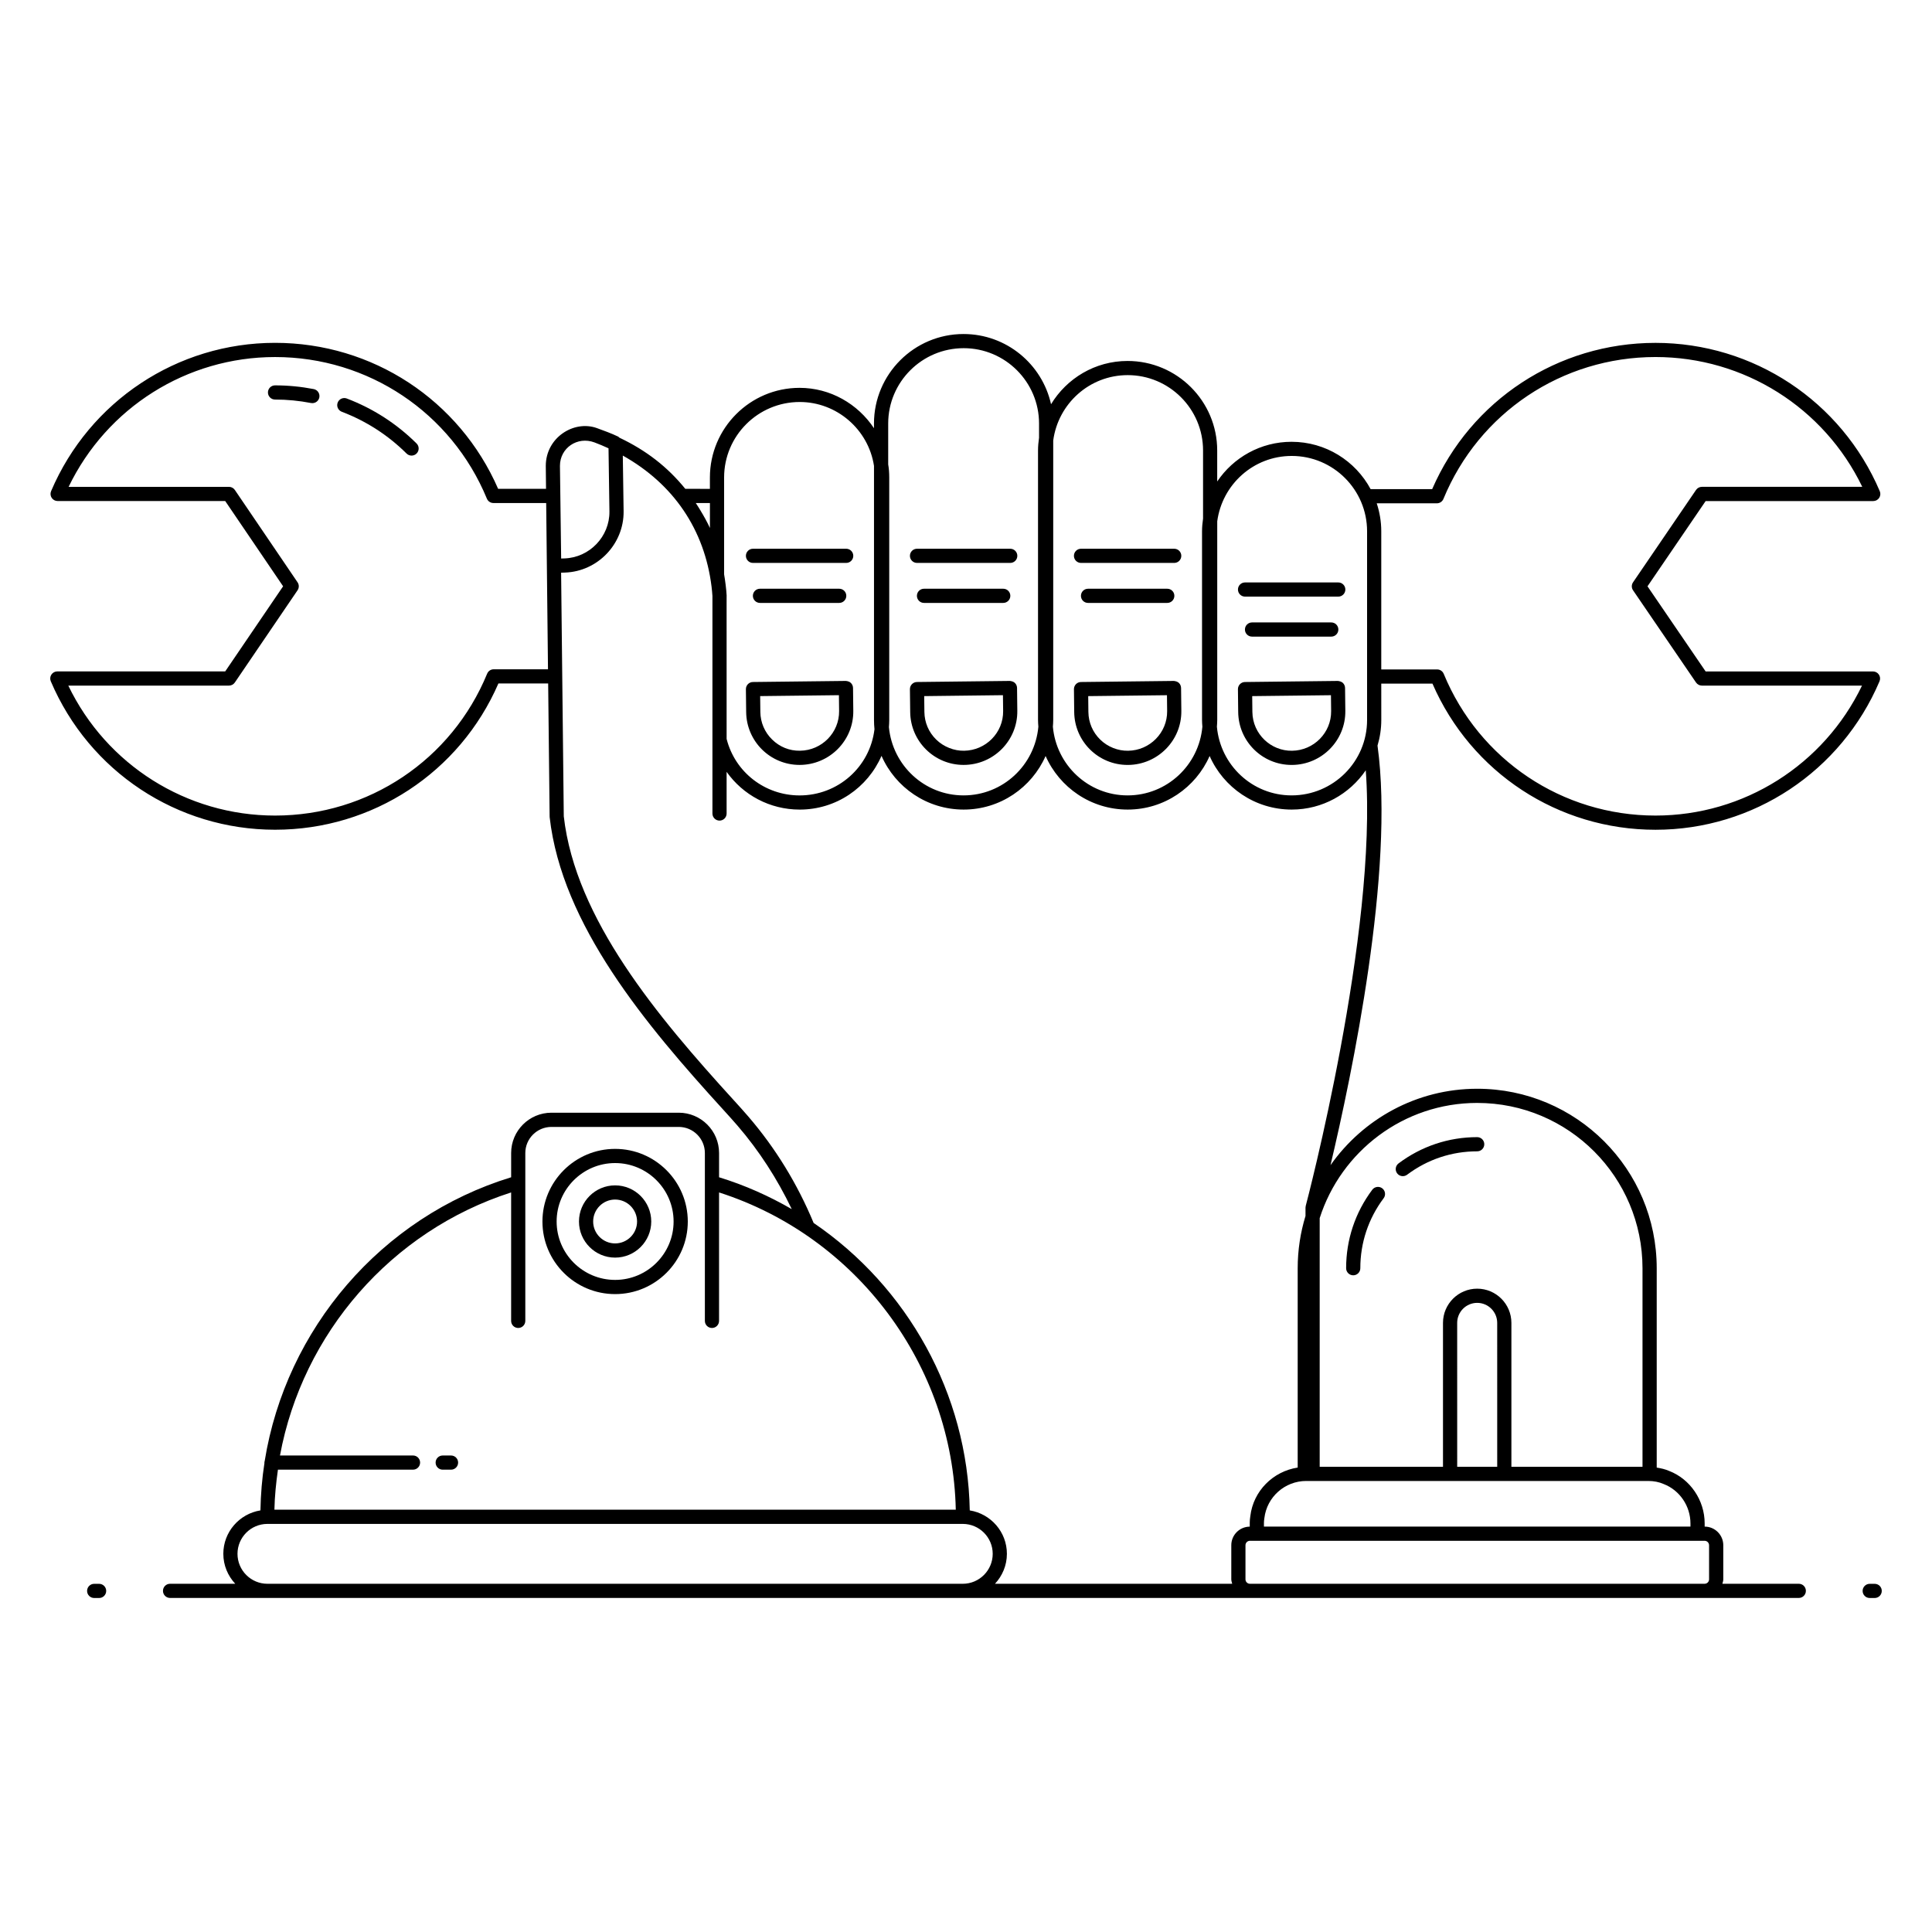 <?xml version="1.0" encoding="UTF-8"?>
<!-- Uploaded to: ICON Repo, www.iconrepo.com, Generator: ICON Repo Mixer Tools -->
<svg fill="#000000" width="800px" height="800px" version="1.1" viewBox="144 144 512 512" xmlns="http://www.w3.org/2000/svg">
 <g>
  <path d="m170.26 563.73h-1.301c-1.039 0-1.879 0.84-1.879 1.879 0 1.039 0.84 1.879 1.879 1.879h1.305c1.039 0 1.879-0.84 1.879-1.879 0-1.039-0.844-1.879-1.883-1.879z"/>
  <path d="m640.81 563.73h-1.316c-1.039 0-1.879 0.84-1.879 1.879 0 1.039 0.84 1.879 1.879 1.879h1.316c1.039 0 1.879-0.84 1.879-1.879 0-1.039-0.84-1.879-1.879-1.879z"/>
  <path d="m235.91 249.61c-0.957-0.367-2.055 0.109-2.422 1.086-0.371 0.969 0.117 2.055 1.086 2.422 6.477 2.469 12.254 6.195 17.168 11.074 0.738 0.73 1.926 0.73 2.66-0.008 0.734-0.738 0.727-1.926-0.008-2.66-5.289-5.25-11.512-9.258-18.484-11.914z"/>
  <path d="m227.14 247.11c-3.371-0.652-6.82-0.984-10.254-0.984-1.039 0-1.879 0.84-1.879 1.879s0.84 1.879 1.879 1.879c3.195 0 6.402 0.309 9.535 0.918 0.121 0.023 0.242 0.031 0.363 0.031 0.883 0 1.668-0.625 1.844-1.52 0.191-1.016-0.473-2.004-1.488-2.203z"/>
  <path d="m355.89 346.71c7.934 0 14.332-6.461 14.242-14.32l-0.07-6.082c-0.008-0.5-0.211-0.973-0.566-1.32-0.355-0.348-0.797-0.473-1.336-0.535l-24.629 0.285c-1.039 0.012-1.867 0.863-1.859 1.902l0.07 6.082c0.094 7.754 6.391 13.988 14.148 13.988zm10.434-18.48 0.047 4.203c0.066 5.691-4.555 10.445-10.355 10.516-2.812 0.051-5.398-1.012-7.387-2.961-1.988-1.941-3.094-4.539-3.129-7.316l-0.047-4.199z"/>
  <path d="m343.55 293.18h24.699c1.039 0 1.879-0.84 1.879-1.879 0-1.039-0.84-1.879-1.879-1.879h-24.699c-1.039 0-1.879 0.84-1.879 1.879 0 1.039 0.84 1.879 1.879 1.879z"/>
  <path d="m366.4 300.02h-21c-1.039 0-1.879 0.84-1.879 1.879 0 1.039 0.84 1.879 1.879 1.879h21c1.039 0 1.879-0.84 1.879-1.879 0-1.039-0.84-1.879-1.879-1.879z"/>
  <path d="m399.36 346.71c7.977 0 14.328-6.508 14.238-14.32l-0.07-6.082c-0.008-0.5-0.211-0.973-0.566-1.32-0.355-0.348-0.82-0.473-1.336-0.535l-24.629 0.285c-1.051 0.016-1.871 0.879-1.859 1.902l0.074 6.082c0.094 7.754 6.391 13.988 14.148 13.988zm10.43-18.48 0.051 4.207c0.07 5.731-4.59 10.445-10.352 10.516-2.621 0.051-5.398-1.012-7.387-2.961-1.988-1.941-3.094-4.539-3.129-7.316l-0.051-4.199z"/>
  <path d="m387.02 293.18h24.703c1.039 0 1.879-0.84 1.879-1.879 0-1.039-0.84-1.879-1.879-1.879h-24.703c-1.039 0-1.879 0.84-1.879 1.879 0 1.039 0.84 1.879 1.879 1.879z"/>
  <path d="m409.87 300.02h-21c-1.039 0-1.879 0.84-1.879 1.879 0 1.039 0.84 1.879 1.879 1.879h21c1.039 0 1.879-0.84 1.879-1.879 0-1.039-0.84-1.879-1.879-1.879z"/>
  <path d="m456.43 324.99c-0.355-0.348-0.844-0.473-1.336-0.535l-24.629 0.285c-1.039 0.012-1.867 0.863-1.859 1.902l0.07 6.082c0.09 7.758 6.387 13.992 14.148 13.992h0.172c7.84-0.09 14.16-6.508 14.07-14.32l-0.07-6.082c-0.012-0.504-0.211-0.977-0.566-1.324zm-13.48 17.965c-2.656 0.051-5.402-1.012-7.387-2.961-1.988-1.941-3.094-4.539-3.129-7.316l-0.047-4.199 20.871-0.242 0.047 4.203c0.066 5.691-4.555 10.445-10.355 10.516z"/>
  <path d="m430.48 293.18h24.699c1.039 0 1.879-0.84 1.879-1.879 0-1.039-0.84-1.879-1.879-1.879h-24.699c-1.039 0-1.879 0.84-1.879 1.879 0 1.039 0.84 1.879 1.879 1.879z"/>
  <path d="m432.34 303.78h21c1.039 0 1.879-0.84 1.879-1.879 0-1.039-0.84-1.879-1.879-1.879h-21c-1.039 0-1.879 0.84-1.879 1.879-0.004 1.039 0.84 1.879 1.879 1.879z"/>
  <path d="m510.05 325.17h13.566c10.25 23.566 33.316 38.727 59.109 38.727 25.895 0 49.195-15.441 59.367-39.344 0.246-0.582 0.188-1.246-0.16-1.77-0.348-0.527-0.938-0.844-1.566-0.844h-44.355l-15.406-22.559 15.41-22.594h44.422c0.633 0 1.219-0.316 1.566-0.844 0.348-0.523 0.406-1.191 0.16-1.773-10.18-23.875-33.508-39.305-59.441-39.305-25.844 0-48.941 15.176-59.184 38.766h-16.305c-4.004-7.461-11.887-12.551-20.957-12.551-8.199 0-15.438 4.18-19.703 10.52v-8.211c0-13.086-10.645-23.73-23.762-23.73-8.594 0-16.109 4.606-20.273 11.465-2.352-10.625-11.836-18.605-23.195-18.605-13.086 0-23.73 10.645-23.73 23.73v1.234c-4.285-6.441-11.562-10.699-19.719-10.699-13.105 0-23.762 10.66-23.762 23.762v3.008l-6.523-0.008c-4.672-5.762-10.297-10.16-17.465-13.559-0.105-0.078-0.172-0.195-0.289-0.254l0.004-0.008c-1.867-0.891-3.809-1.594-5.676-2.273-6.098-2.195-13.543 2.523-13.543 10.004v0.016c0.004 0.406 0.07 6.461 0.066 6.074h-12.695c-10.258-23.547-33.32-38.688-59.109-38.688-25.887 0-49.184 15.43-59.363 39.305-0.246 0.582-0.188 1.25 0.16 1.773 0.348 0.527 0.938 0.844 1.566 0.844h44.418l15.344 22.594-15.344 22.559h-44.496c-0.633 0-1.219 0.316-1.566 0.844-0.348 0.523-0.406 1.191-0.16 1.77 10.172 23.902 33.5 39.344 59.441 39.344 25.848 0 48.941-15.176 59.184-38.766h13.184l0.387 35.25c0 0.016 0.008 0.027 0.008 0.043v0.148c3.231 28.523 25.445 54.977 46.016 77.531 1.301 1.418 2.566 2.836 3.758 4.207 5.754 6.672 10.543 14.117 14.387 22.133-6.016-3.477-12.445-6.356-19.266-8.445v-6.43c0-5.891-4.793-10.68-10.68-10.68h-33.738c-5.894 0-10.684 4.793-10.684 10.68v6.43c-34.465 10.555-59.688 40.23-65.312 75.195-0.031 0.133-0.082 0.262-0.082 0.402 0 0.035 0.02 0.062 0.02 0.098-0.641 4.129-0.988 8.332-1.066 12.586-5.562 0.898-9.836 5.695-9.836 11.508 0 3.07 1.215 5.848 3.156 7.938h-17.27c-1.039 0-1.879 0.84-1.879 1.879 0 1.039 0.84 1.879 1.879 1.879h431.63c1.039 0 1.879-0.84 1.879-1.879 0-1.039-0.84-1.879-1.879-1.879h-20.25c0.098-0.387 0.238-0.758 0.238-1.176v-9.039c0-2.719-2.215-4.934-4.934-4.934v-0.84c0-6.144-3.82-11.754-9.418-13.914-1.012-0.445-2.129-0.707-3.289-0.883v-52.824c0-26.289-21.305-47.574-47.57-47.574-16.062 0-30.266 8.023-38.883 20.254 5.648-23.82 17.043-78.098 12.461-111.19 0.641-2.148 1-4.422 1-6.781zm14.738-47.789c0.766 0 1.445-0.457 1.738-1.164 9.402-22.84 31.461-37.602 56.203-37.602 23.461 0 44.664 13.414 54.793 34.402h-42.5c-0.621 0-1.203 0.309-1.555 0.824l-16.691 24.477c-0.438 0.641-0.438 1.48 0 2.117l16.691 24.438c0.352 0.512 0.934 0.82 1.555 0.82h42.43c-10.117 21.012-31.297 34.441-54.723 34.441-24.688 0-46.719-14.746-56.129-37.562-0.289-0.703-0.977-1.164-1.738-1.164h-14.812v-36.605c0-2.594-0.434-5.082-1.203-7.422zm-38.465-12.551c11.012 0 19.969 8.957 19.969 19.969v50.02c0 11.012-8.957 19.969-20.008 19.969-10.406 0-18.883-8.031-19.793-18.203 0.043-0.586 0.09-1.168 0.09-1.766v-52.664c1.312-9.754 9.602-17.324 19.742-17.324zm-43.469-21.418c11.012 0 19.969 8.957 19.969 19.969v18.047c-0.16 1.105-0.27 2.227-0.27 3.371v50.02c0 0.598 0.047 1.18 0.09 1.766-0.91 10.176-9.387 18.203-19.824 18.203-10.406 0-18.883-8.031-19.793-18.203 0.043-0.586 0.09-1.168 0.09-1.766v-74.086c1.312-9.75 9.602-17.32 19.738-17.32zm-63.473 12.828c0-11.012 8.957-19.969 20.008-19.969 11.012 0 19.969 8.957 19.969 19.969v3.769c-0.16 1.105-0.27 2.227-0.27 3.371v71.438c0 0.598 0.047 1.18 0.09 1.766-0.91 10.176-9.387 18.203-19.828 18.203-10.363 0-18.809-7.961-19.777-18.074 0.043-0.629 0.086-1.258 0.086-1.887v-64.289c0-1.277-0.094-2.43-0.277-3.461zm-43.484 14.297c0-11.031 8.973-20.004 20.039-20.004 9.785 0 18.195 7.242 19.684 16.934v67.352c0 0.824 0.043 1.641 0.125 2.445-1.207 10.008-9.664 17.531-19.848 17.531-9.18 0-17.105-6.156-19.336-14.973 0.008-24.578-0.016-38.512 0.008-37.965-0.035-0.902-0.137-1.77-0.273-2.934-0.004-0.047-0.016-0.094-0.02-0.141-0.102-0.867-0.234-1.719-0.379-2.57zm-3.758 13.383c-0.766-1.656-1.617-3.168-2.555-4.719-0.387-0.637-0.777-1.273-1.195-1.895h3.75zm-26.633-4.356c0.07 6.633-5.277 12.203-11.91 12.422l-0.883 0.027-0.32-24.559c0-4.746 4.621-7.894 9.148-6.211 1.277 0.48 2.516 1.004 3.723 1.562zm-30.668 41.805c-0.766 0-1.449 0.457-1.738 1.164-9.398 22.84-31.457 37.602-56.203 37.602-23.469 0-44.672-13.426-54.797-34.441h42.578c0.625 0 1.203-0.309 1.555-0.824l16.621-24.438c0.434-0.641 0.438-1.477 0.004-2.113l-16.621-24.477c-0.352-0.516-0.934-0.824-1.559-0.824l-42.496 0.004c10.125-20.992 31.297-34.402 54.715-34.402 24.68 0 46.715 14.73 56.129 37.523 0.289 0.703 0.977 1.164 1.738 1.164h13.98l0.48 44.062zm4.617 138.64v34.039c0 1.039 0.84 1.879 1.879 1.879 1.039 0 1.879-0.84 1.879-1.879v-44.48c0-3.816 3.106-6.922 6.926-6.922h33.738c3.816 0 6.922 3.106 6.922 6.922v44.48c0 1.039 0.84 1.879 1.879 1.879 1.039 0 1.879-0.84 1.879-1.879v-34.039c36.461 11.695 61.922 45.715 62.734 84.082h-180.57c0.074-3.586 0.438-7.117 0.934-10.613h35.797c1.039 0 1.879-0.84 1.879-1.879 0-1.039-0.84-1.879-1.879-1.879h-35.254c5.977-32.293 29.43-59.5 61.258-69.711zm-64.582 103.71c-4.375 0-7.934-3.562-7.934-7.938 0-4.363 3.539-7.91 7.898-7.93h184.34c4.359 0.02 7.902 3.566 7.902 7.93 0 4.375-3.562 7.938-7.938 7.938zm382.05-10.215v9.039c0 0.645-0.527 1.172-1.176 1.172h-120.51c-0.645 0-1.172-0.523-1.172-1.172v-9.039c0-0.645 0.523-1.176 1.172-1.176h120.51c0.645 0 1.172 0.527 1.172 1.176zm-4.934-5.777v0.84h-113.03c0.012-0.652-0.047-1.285 0.113-2.246 0.668-5.613 5.438-9.848 11.098-9.848 119.28 0.016-30.078 0 90.613 0 1.5 0 2.859 0.262 4.117 0.816 4.238 1.637 7.09 5.832 7.09 10.438zm-51.211-15.012h-10.605l-0.004-38.137c0-2.926 2.379-5.305 5.301-5.305 2.926 0 5.305 2.379 5.305 5.305zm-5.305-96.426c24.246 0 43.809 19.664 43.809 43.812v52.609h-34.746v-38.133c0-4.996-4.066-9.066-9.066-9.066-4.996 0-9.062 4.066-9.062 9.066v38.133h-32.676v-65.891c5.641-17.684 22.215-30.531 41.742-30.531zm-45.438 27.273c-0.039 0.156-0.062 0.324-0.062 0.484v2.199c-1.34 4.387-2.07 9.035-2.07 13.855v52.82c-6.531 1-11.762 6.203-12.551 12.855-0.211 1.262-0.141 2.269-0.152 2.797-2.703 0.023-4.891 2.219-4.891 4.926v9.039c0 0.418 0.141 0.789 0.238 1.176l-62.863 0.004c1.941-2.09 3.156-4.867 3.156-7.938 0-5.812-4.273-10.609-9.84-11.508-0.566-30.988-16.547-59.285-41.379-76.18-4.301-10.363-10.125-19.867-17.344-28.246-1.215-1.406-2.504-2.844-3.828-4.289-20.168-22.117-41.949-48.012-45.039-75.227l-0.707-64.562 1.008-0.031c8.668-0.285 15.648-7.562 15.555-16.23-0.078-5.356-0.219-15.238-0.211-14.773 13.477 7.555 21.656 19.656 23.516 34.715 0.09 0.824 0.188 1.652 0.234 2.492v57.648c0 1.039 0.84 1.879 1.879 1.879 1.039 0 1.879-0.84 1.879-1.879v-11.039c4.336 6.117 11.434 10 19.371 10 9.68 0 18-5.801 21.68-14.242 3.672 8.371 12.035 14.238 21.77 14.238 9.695 0 18.039-5.848 21.715-14.199 3.68 8.348 12.027 14.199 21.75 14.199 9.695 0 18.039-5.848 21.715-14.199 3.68 8.348 12.031 14.199 21.754 14.199 8.152 0 15.352-4.133 19.625-10.41 3.199 43-15.703 114.67-15.906 115.43z"/>
  <path d="m499.89 324.99c-0.355-0.348-0.867-0.473-1.336-0.535l-24.629 0.285c-1.039 0.012-1.867 0.863-1.859 1.902l0.07 6.082c0.09 7.754 6.391 13.992 14.152 13.992h0.172c7.856-0.09 14.156-6.523 14.066-14.32l-0.07-6.082c-0.012-0.504-0.211-0.977-0.566-1.324zm-13.477 17.965c-5.555 0.105-10.449-4.387-10.52-10.277l-0.047-4.199 20.871-0.242 0.047 4.203c0.066 5.731-4.594 10.445-10.352 10.516z"/>
  <path d="m473.95 302.11h24.703c1.039 0 1.879-0.84 1.879-1.879 0-1.039-0.84-1.879-1.879-1.879h-24.703c-1.039 0-1.879 0.84-1.879 1.879 0 1.039 0.84 1.879 1.879 1.879z"/>
  <path d="m475.8 312.71h21c1.039 0 1.879-0.84 1.879-1.879s-0.84-1.879-1.879-1.879h-21c-1.039 0-1.879 0.84-1.879 1.879-0.004 1.039 0.84 1.879 1.879 1.879z"/>
  <path d="m516.89 455.32c5.402-4.062 11.828-6.207 18.582-6.207 1.039 0 1.879-0.84 1.879-1.879 0-1.039-0.84-1.879-1.879-1.879-7.574 0-14.781 2.41-20.844 6.961-0.828 0.625-0.996 1.805-0.371 2.633 0.621 0.824 1.797 0.996 2.633 0.371z"/>
  <path d="m502.62 481.97c1.039 0 1.879-0.84 1.879-1.879 0-6.742 2.137-13.156 6.18-18.547 0.621-0.828 0.453-2.008-0.379-2.633-0.824-0.617-2.004-0.453-2.633 0.379-4.531 6.047-6.93 13.234-6.93 20.801 0.004 1.039 0.844 1.879 1.883 1.879z"/>
  <path d="m307.01 486.95c10.621 0 19.262-8.625 19.262-19.227 0-10.617-8.641-19.258-19.262-19.258-10.617 0-19.258 8.641-19.258 19.258 0 10.602 8.637 19.227 19.258 19.227zm0-34.727c8.547 0 15.5 6.953 15.5 15.496 0 8.527-6.953 15.469-15.5 15.469-8.543 0-15.496-6.938-15.496-15.469-0.004-8.539 6.949-15.496 15.496-15.496z"/>
  <path d="m261.32 533.48h2.207c1.039 0 1.879-0.84 1.879-1.879 0-1.039-0.84-1.879-1.879-1.879h-2.207c-1.039 0-1.879 0.84-1.879 1.879 0 1.039 0.84 1.879 1.879 1.879z"/>
  <path d="m307.01 477.28c-5.281 0-9.574-4.293-9.574-9.566 0-5.285 4.297-9.578 9.574-9.578 5.285 0 9.578 4.297 9.578 9.578 0 5.273-4.297 9.566-9.578 9.566zm0-15.387c-3.207 0-5.816 2.609-5.816 5.82 0 3.203 2.609 5.805 5.816 5.805 3.211 0 5.82-2.602 5.82-5.805-0.004-3.207-2.613-5.82-5.82-5.82z"/>
 </g>
</svg>